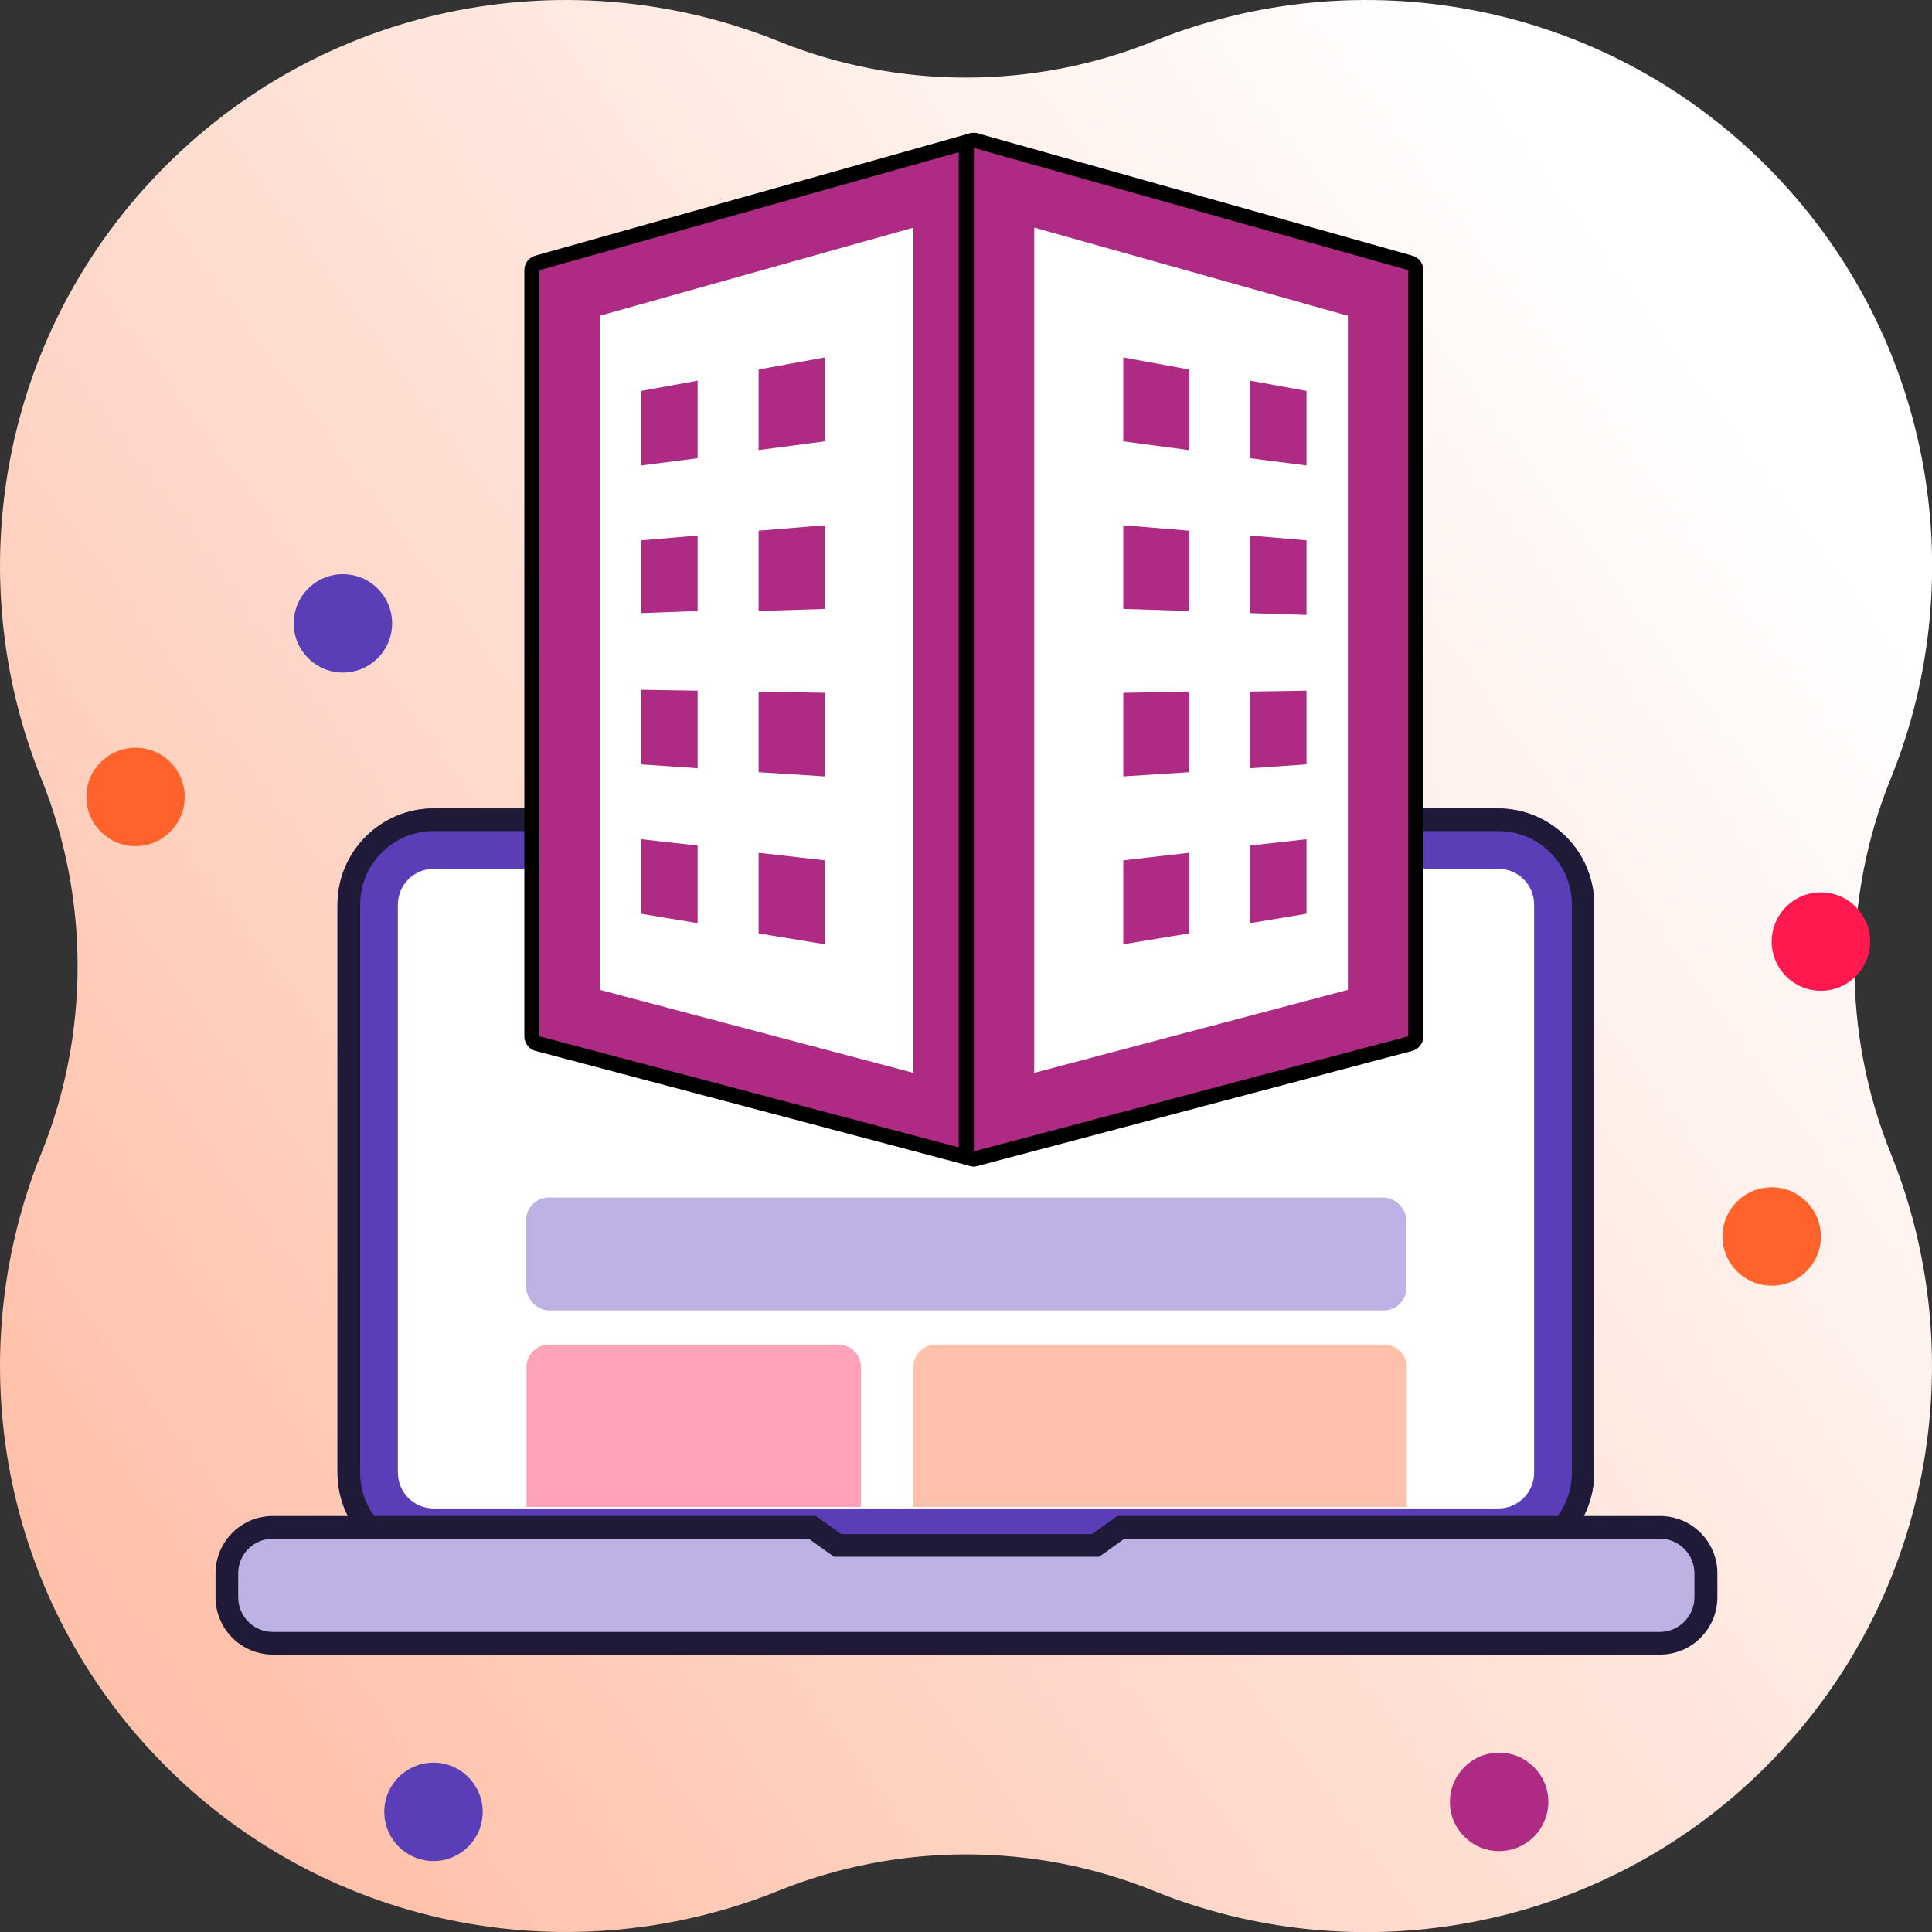 <?xml version="1.0" encoding="UTF-8"?><svg id="Layer_1" xmlns="http://www.w3.org/2000/svg" xmlns:xlink="http://www.w3.org/1999/xlink" viewBox="0 0 64 64"><rect x="0" y="0" width="64" height="64" fill="#333333" stroke="none"/><defs><style>.cls-1{fill:url(#linear-gradient);}.cls-2{fill:none;stroke:#000;stroke-linejoin:round;}.cls-3{fill:#fff;}.cls-4{fill:#ffa3b9;}.cls-5{fill:#ffc1aa;}.cls-6{fill:#ff194f;}.cls-7{fill:#ff632b;}.cls-8{fill:#bdb2e3;}.cls-9{fill:#ad2b83;}.cls-10{fill:#1f1a38;}.cls-11{fill:#5a3eb8;}</style><linearGradient id="linear-gradient" x1="57.3" y1="13.38" x2="3.63" y2="52.88" gradientUnits="userSpaceOnUse"><stop offset="0" stop-color="#fff"/><stop offset="1" stop-color="#ffc1aa"/></linearGradient></defs><path class="cls-1" d="m1.37,25.8c1.6,3.96,1.6,8.45,0,12.4C-1.37,44.97,0,53.02,5.49,58.51c5.49,5.49,13.54,6.86,20.31,4.12,3.96-1.6,8.45-1.6,12.4,0,6.77,2.75,14.82,1.37,20.31-4.12,5.49-5.49,6.86-13.54,4.12-20.31-1.6-3.96-1.6-8.45,0-12.4,2.75-6.77,1.37-14.82-4.12-20.31C53.02,0,44.97-1.37,38.2,1.37c-3.96,1.6-8.45,1.6-12.4,0C19.03-1.37,10.98,0,5.49,5.49,0,10.98-1.37,19.03,1.37,25.8Z"/><circle class="cls-7" cx="58.69" cy="40.96" r="1.63"/><circle class="cls-6" cx="60.32" cy="31.19" r="1.63"/><circle class="cls-7" cx="4.49" cy="26.4" r="1.63"/><circle class="cls-9" cx="49.66" cy="59.69" r="1.63"/><circle class="cls-11" cx="14.36" cy="60.02" r="1.63"/><circle class="cls-11" cx="11.36" cy="20.65" r="1.63"/><path class="cls-3" d="m14.37,27.78h35.25c1.21,0,2.19.98,2.19,2.19v18.81c0,1.21-.98,2.19-2.19,2.19H14.37c-1.21,0-2.19-.98-2.19-2.19v-18.81c0-1.21.98-2.19,2.19-2.19Z"/><path class="cls-11" d="m49.63,28.78c.66,0,1.19.53,1.19,1.19v18.81c0,.66-.53,1.19-1.19,1.19H14.37c-.66,0-1.19-.53-1.19-1.19v-18.81c0-.66.53-1.19,1.19-1.19h35.25m0-2H14.37c-1.76,0-3.19,1.43-3.19,3.19v18.81c0,1.76,1.43,3.19,3.19,3.19h35.25c1.76,0,3.19-1.43,3.19-3.19v-18.81c0-1.76-1.43-3.19-3.19-3.19h0Z"/><path class="cls-10" d="m49.63,27.53c1.35,0,2.44,1.09,2.44,2.44v18.81c0,1.35-1.09,2.44-2.44,2.44H14.37c-1.35,0-2.44-1.09-2.44-2.44v-18.81c0-1.35,1.09-2.44,2.44-2.44h35.25m0-.75H14.37c-1.76,0-3.19,1.43-3.19,3.19v18.81c0,1.76,1.43,3.19,3.19,3.19h35.25c1.76,0,3.19-1.43,3.19-3.19v-18.81c0-1.76-1.43-3.19-3.19-3.19h0Z"/><path class="cls-8" d="m9.03,54.44c-.84,0-1.53-.69-1.53-1.53v-.79c0-.84.69-1.53,1.53-1.53h17.87l.84.6h8.54l.84-.6h17.87c.84,0,1.53.69,1.53,1.53v.79c0,.84-.69,1.53-1.53,1.53H9.03Z"/><path class="cls-10" d="m54.98,50.97c.64,0,1.15.52,1.15,1.15v.79c0,.64-.52,1.15-1.15,1.15H9.04c-.64,0-1.15-.52-1.15-1.15v-.79c0-.64.52-1.15,1.15-1.15h17.75l.64.46.2.14h8.78l.2-.14.64-.46h17.75m0-.75h-17.99l-.84.6h-8.3l-.84-.6H9.04c-1.05,0-1.9.85-1.9,1.9v.79c0,1.05.85,1.9,1.9,1.9h45.95c1.05,0,1.9-.85,1.9-1.9v-.79c0-1.05-.85-1.9-1.9-1.9h0Z"/><rect class="cls-8" x="17.43" y="39.67" width="29.16" height="3.74" rx=".75" ry=".75"/><path class="cls-4" d="m18.18,44.54h9.59c.41,0,.75.33.75.75v4.63h-11.08v-4.63c0-.41.33-.75.75-.75Z"/><path class="cls-5" d="m30.99,44.54h14.86c.41,0,.75.33.75.75v4.63h-16.35v-4.63c0-.41.33-.75.75-.75Z"/><polygon class="cls-3" points="17.87 34.33 32.26 38.14 32.26 4.9 17.87 8.95 17.87 34.33"/><polygon class="cls-2" points="17.87 34.33 32.26 38.14 32.26 4.9 17.87 8.95 17.87 34.33"/><path class="cls-9" d="m30.26,7.54v28l-10.39-2.75V10.46l10.39-2.92m2-2.64l-14.39,4.05v25.38l14.39,3.81V4.9h0Z"/><polygon class="cls-3" points="46.65 34.33 32.26 38.14 32.26 4.9 46.65 8.95 46.65 34.33"/><polygon class="cls-2" points="46.65 34.33 32.26 38.14 32.26 4.9 46.65 8.95 46.65 34.33"/><path class="cls-9" d="m34.26,7.54l10.39,2.92v22.33l-10.39,2.75V7.54m-2-2.64v33.24l14.39-3.81V8.95l-14.39-4.05h0Z"/><polygon class="cls-9" points="43.28 15.42 41.41 15.18 41.41 12.61 43.28 12.95 43.28 15.42"/><polygon class="cls-9" points="39.39 14.91 37.21 14.62 37.21 11.84 39.39 12.24 39.39 14.91"/><polygon class="cls-9" points="39.39 20.24 37.21 20.17 37.21 17.4 39.39 17.58 39.39 20.24"/><polygon class="cls-9" points="43.28 20.37 41.41 20.31 41.41 17.74 43.28 17.9 43.28 20.37"/><polygon class="cls-9" points="39.39 25.58 37.21 25.72 37.21 22.95 39.39 22.91 39.39 25.58"/><polygon class="cls-9" points="39.39 30.92 37.21 31.28 37.21 28.5 39.39 28.25 39.39 30.92"/><polygon class="cls-9" points="43.28 30.27 41.41 30.58 41.41 28.01 43.28 27.8 43.28 30.27"/><polygon class="cls-9" points="43.28 25.32 41.41 25.45 41.41 22.91 43.28 22.88 43.28 25.32"/><polygon class="cls-9" points="27.32 14.62 25.13 14.91 25.13 12.24 27.32 11.84 27.32 14.62"/><polygon class="cls-9" points="23.11 15.18 21.24 15.42 21.24 12.95 23.11 12.61 23.11 15.18"/><polygon class="cls-9" points="23.11 20.24 21.24 20.31 21.24 17.9 23.11 17.74 23.11 20.24"/><polygon class="cls-9" points="27.32 20.17 25.13 20.24 25.13 17.58 27.32 17.4 27.32 20.17"/><polygon class="cls-9" points="23.11 25.45 21.24 25.32 21.24 22.85 23.11 22.88 23.11 25.45"/><polygon class="cls-9" points="27.32 25.72 25.13 25.58 25.13 22.91 27.32 22.95 27.32 25.72"/><polygon class="cls-9" points="23.11 30.58 21.24 30.27 21.24 27.8 23.11 28.01 23.11 30.58"/><polygon class="cls-9" points="27.32 31.28 25.13 30.92 25.13 28.25 27.32 28.5 27.32 31.28"/></svg>